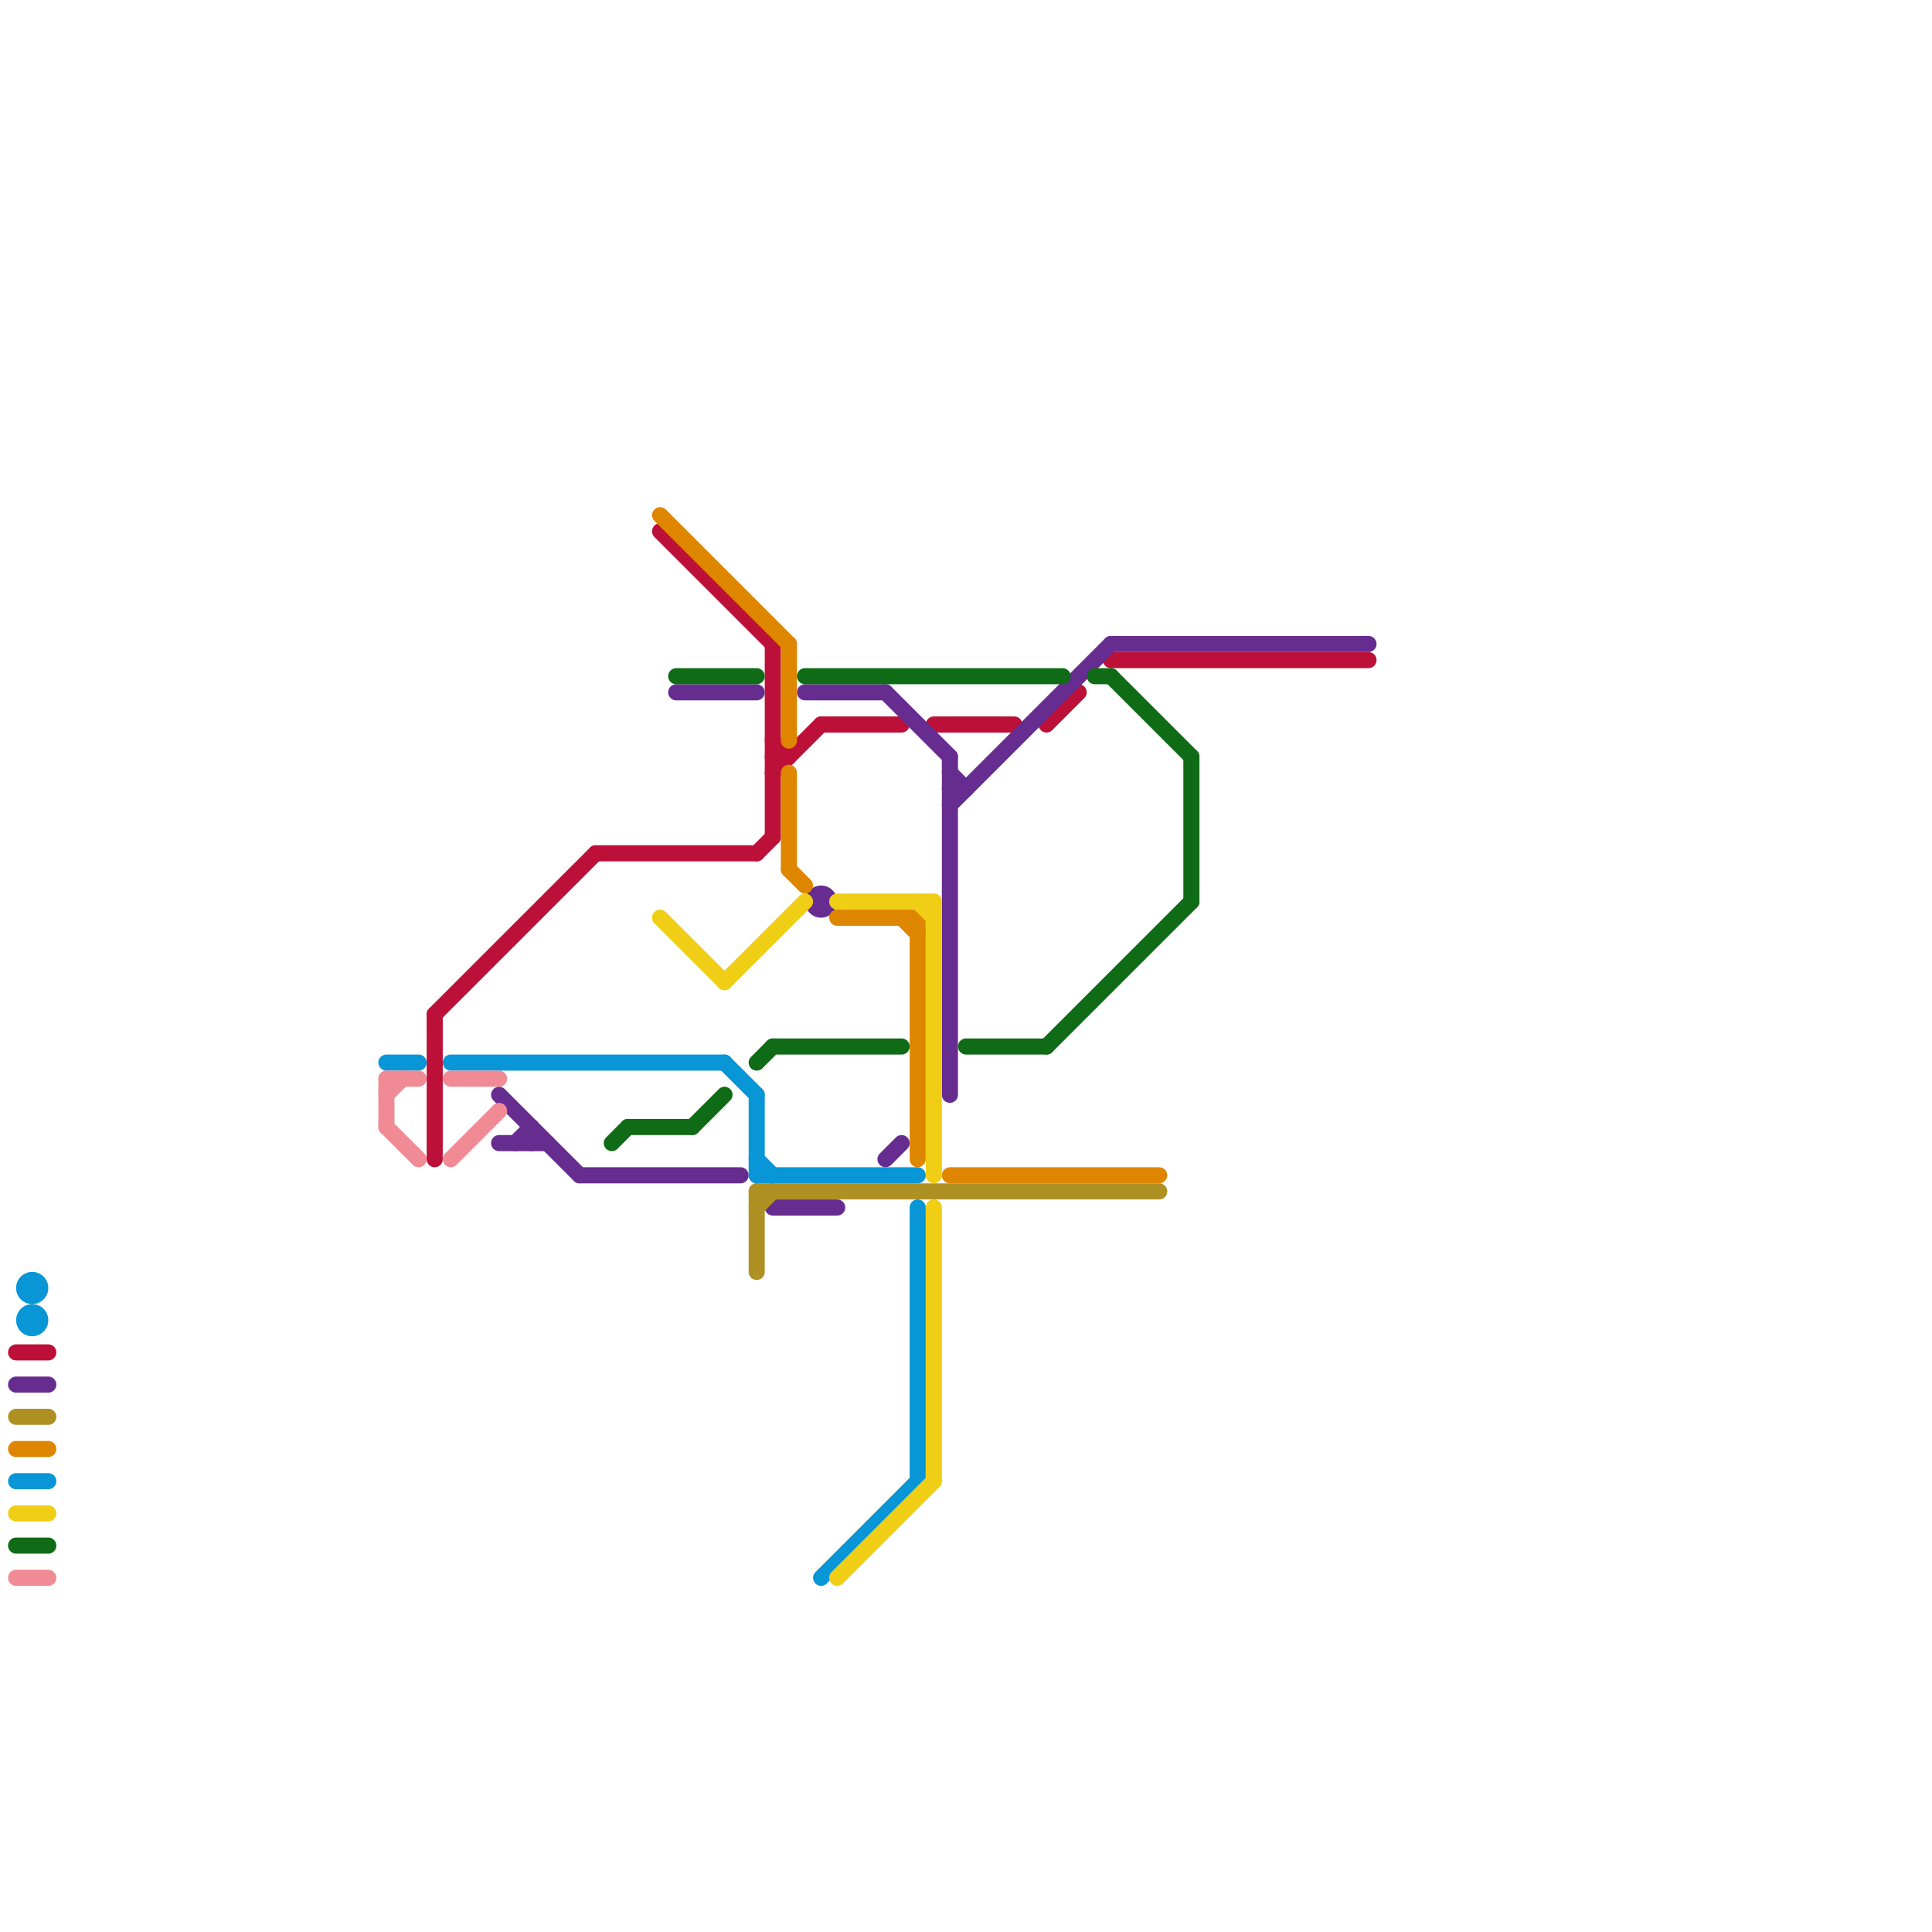 
<svg version="1.1" xmlns="http://www.w3.org/2000/svg" viewBox="0 0 120 120">
<style>text { font: 1px Helvetica; font-weight: 600; white-space: pre; dominant-baseline: central; } line { stroke-width: 1; fill: none; stroke-linecap: round; stroke-linejoin: round; } .c0 { stroke: #bd1038 } .c1 { stroke: #662c90 } .c2 { stroke: #af9023 } .c3 { stroke: #df8600 } .c4 { stroke: #0896d7 } .c5 { stroke: #f0ce15 } .c6 { stroke: #0f6b15 } .c7 { stroke: #f08a94 }</style><defs><g id="wm-xf"><circle r="1.2" fill="#000"/><circle r="0.9" fill="#fff"/><circle r="0.6" fill="#000"/><circle r="0.3" fill="#fff"/></g><g id="wm"><circle r="0.6" fill="#000"/><circle r="0.3" fill="#fff"/></g></defs><line class="c0" x1="58" y1="45" x2="63" y2="45"/><line class="c0" x1="1" y1="84" x2="3" y2="84"/><line class="c0" x1="48" y1="47" x2="49" y2="47"/><line class="c0" x1="51" y1="45" x2="56" y2="45"/><line class="c0" x1="27" y1="63" x2="27" y2="72"/><line class="c0" x1="65" y1="45" x2="67" y2="43"/><line class="c0" x1="41" y1="33" x2="48" y2="40"/><line class="c0" x1="69" y1="41" x2="85" y2="41"/><line class="c0" x1="27" y1="63" x2="37" y2="53"/><line class="c0" x1="48" y1="40" x2="48" y2="52"/><line class="c0" x1="47" y1="53" x2="48" y2="52"/><line class="c0" x1="48" y1="48" x2="51" y2="45"/><line class="c0" x1="37" y1="53" x2="47" y2="53"/><line class="c0" x1="48" y1="46" x2="49" y2="47"/><line class="c1" x1="32" y1="71" x2="33" y2="70"/><line class="c1" x1="1" y1="86" x2="3" y2="86"/><line class="c1" x1="55" y1="43" x2="59" y2="47"/><line class="c1" x1="59" y1="50" x2="69" y2="40"/><line class="c1" x1="69" y1="40" x2="85" y2="40"/><line class="c1" x1="59" y1="47" x2="59" y2="68"/><line class="c1" x1="31" y1="71" x2="34" y2="71"/><line class="c1" x1="55" y1="72" x2="56" y2="71"/><line class="c1" x1="33" y1="70" x2="33" y2="71"/><line class="c1" x1="48" y1="75" x2="52" y2="75"/><line class="c1" x1="42" y1="43" x2="47" y2="43"/><line class="c1" x1="59" y1="48" x2="60" y2="49"/><line class="c1" x1="50" y1="43" x2="55" y2="43"/><line class="c1" x1="36" y1="73" x2="46" y2="73"/><line class="c1" x1="59" y1="49" x2="60" y2="49"/><line class="c1" x1="31" y1="68" x2="36" y2="73"/><circle cx="51" cy="56" r="1" fill="#662c90" /><line class="c2" x1="1" y1="88" x2="3" y2="88"/><line class="c2" x1="47" y1="74" x2="47" y2="79"/><line class="c2" x1="47" y1="74" x2="72" y2="74"/><line class="c2" x1="47" y1="75" x2="48" y2="74"/><line class="c3" x1="49" y1="54" x2="50" y2="55"/><line class="c3" x1="49" y1="40" x2="49" y2="46"/><line class="c3" x1="56" y1="57" x2="57" y2="58"/><line class="c3" x1="1" y1="90" x2="3" y2="90"/><line class="c3" x1="52" y1="57" x2="57" y2="57"/><line class="c3" x1="57" y1="57" x2="57" y2="72"/><line class="c3" x1="41" y1="32" x2="49" y2="40"/><line class="c3" x1="49" y1="48" x2="49" y2="54"/><line class="c3" x1="59" y1="73" x2="72" y2="73"/><line class="c4" x1="47" y1="68" x2="47" y2="73"/><line class="c4" x1="57" y1="75" x2="57" y2="92"/><line class="c4" x1="24" y1="66" x2="26" y2="66"/><line class="c4" x1="28" y1="66" x2="45" y2="66"/><line class="c4" x1="1" y1="92" x2="3" y2="92"/><line class="c4" x1="47" y1="72" x2="48" y2="73"/><line class="c4" x1="47" y1="73" x2="57" y2="73"/><line class="c4" x1="51" y1="98" x2="57" y2="92"/><line class="c4" x1="45" y1="66" x2="47" y2="68"/><circle cx="2" cy="82" r="1" fill="#0896d7" /><circle cx="2" cy="80" r="1" fill="#0896d7" /><line class="c5" x1="57" y1="56" x2="58" y2="57"/><line class="c5" x1="58" y1="56" x2="58" y2="73"/><line class="c5" x1="1" y1="94" x2="3" y2="94"/><line class="c5" x1="52" y1="98" x2="58" y2="92"/><line class="c5" x1="52" y1="56" x2="58" y2="56"/><line class="c5" x1="41" y1="57" x2="45" y2="61"/><line class="c5" x1="58" y1="75" x2="58" y2="92"/><line class="c5" x1="45" y1="61" x2="50" y2="56"/><line class="c6" x1="50" y1="42" x2="66" y2="42"/><line class="c6" x1="69" y1="42" x2="74" y2="47"/><line class="c6" x1="1" y1="96" x2="3" y2="96"/><line class="c6" x1="74" y1="47" x2="74" y2="56"/><line class="c6" x1="42" y1="42" x2="47" y2="42"/><line class="c6" x1="39" y1="70" x2="43" y2="70"/><line class="c6" x1="48" y1="65" x2="56" y2="65"/><line class="c6" x1="43" y1="70" x2="45" y2="68"/><line class="c6" x1="60" y1="65" x2="65" y2="65"/><line class="c6" x1="65" y1="65" x2="74" y2="56"/><line class="c6" x1="47" y1="66" x2="48" y2="65"/><line class="c6" x1="68" y1="42" x2="69" y2="42"/><line class="c6" x1="38" y1="71" x2="39" y2="70"/><line class="c7" x1="24" y1="67" x2="24" y2="70"/><line class="c7" x1="1" y1="98" x2="3" y2="98"/><line class="c7" x1="24" y1="67" x2="26" y2="67"/><line class="c7" x1="28" y1="72" x2="31" y2="69"/><line class="c7" x1="24" y1="70" x2="26" y2="72"/><line class="c7" x1="28" y1="67" x2="31" y2="67"/><line class="c7" x1="24" y1="68" x2="25" y2="67"/>
</svg>
